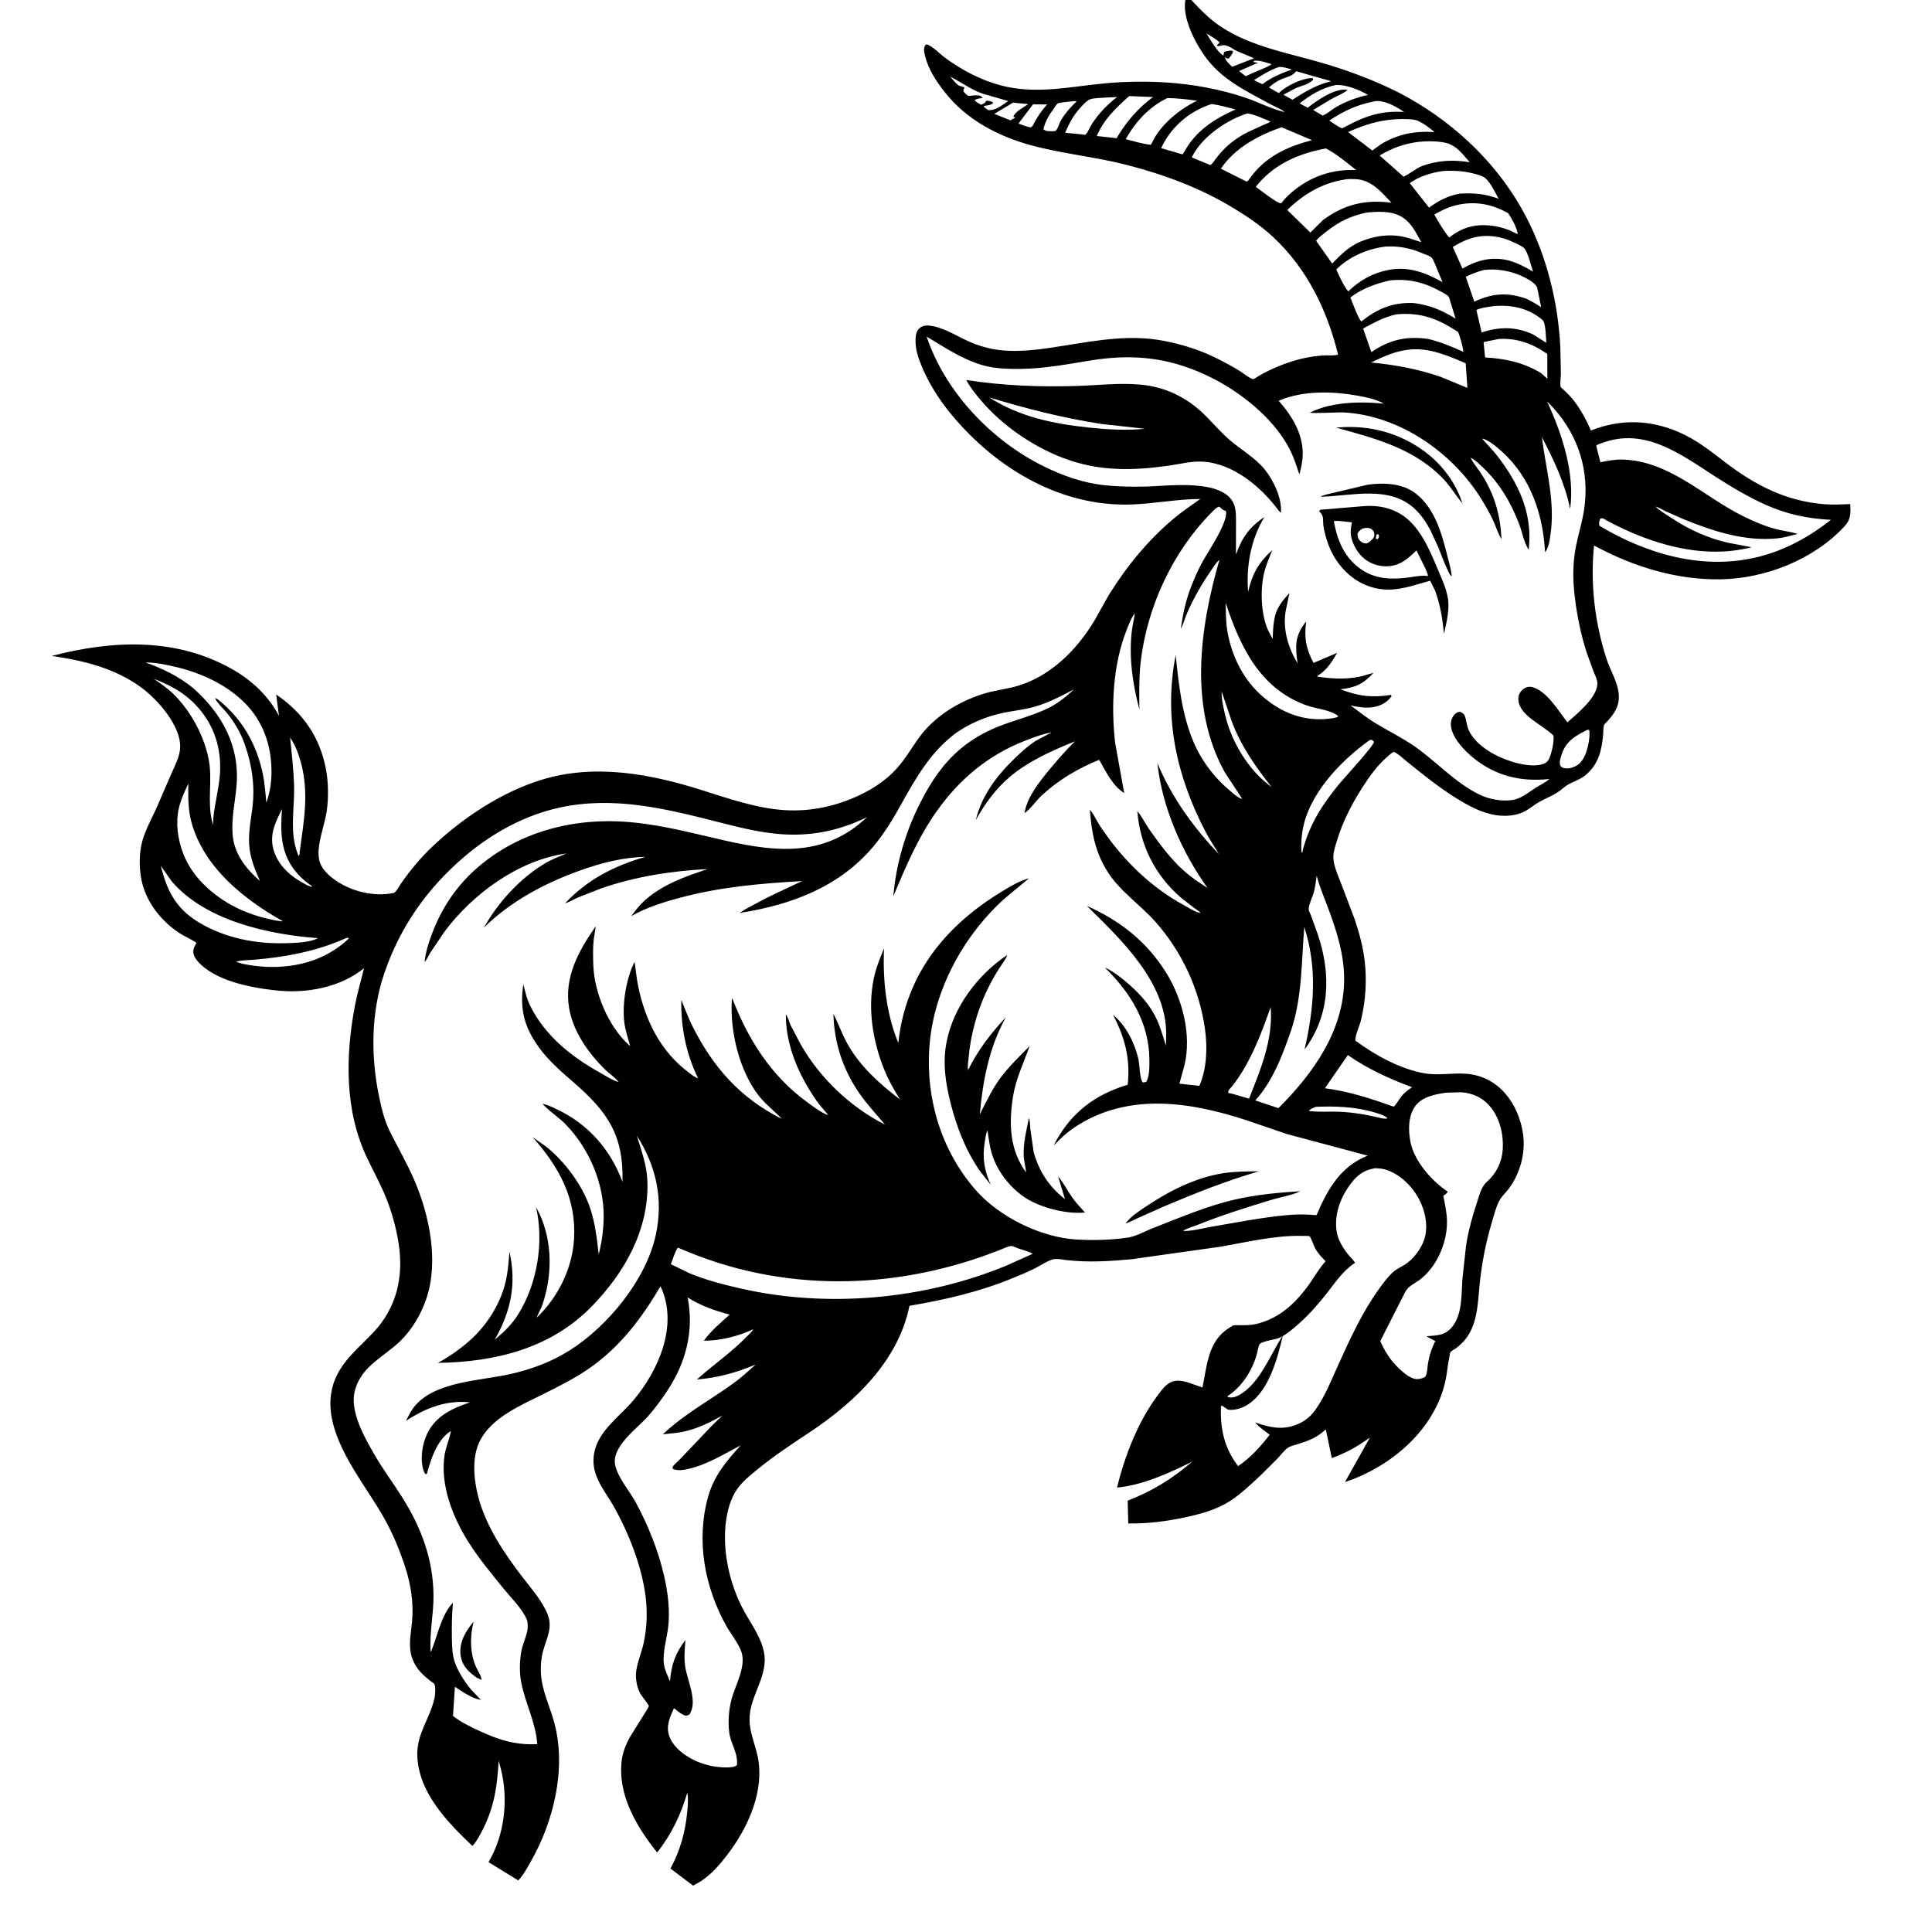 <svg version="1.1" xmlns="http://www.w3.org/2000/svg" style="display: block;" viewBox="0 0 2048 2048" width="1024" height="1024">
<path transform="translate(0,0)" fill="rgb(255,255,255)" d="M 0 0 L 0 2048 L 2048 2048 L 2048 0 L 0 0 z"/>
<path transform="translate(0,0)" fill="rgb(0,0,0)" d="M 1361.91 118.895 C 1357.84 115.282 1351.14 112.982 1346.28 110.304 C 1319.68 95.648 1294.42 84.255 1276.36 58.41 C 1266 43.569 1253.23 18.297 1256.55 0 L 1262.79 -0 C 1272.42 10.216 1281.78 19.909 1293.5 27.814 C 1326.92 50.362 1369.73 56.873 1407.74 68.514 C 1436.09 77.198 1467.28 89.189 1493.09 103.72 C 1545.2 133.053 1590.34 176.909 1617.88 230.142 C 1639.8 272.494 1651.65 320.453 1654.02 368 L 1654.6 396.259 C 1654.55 400.039 1653.51 406.74 1654.37 410.243 C 1654.47 410.636 1657.61 413.262 1658.04 413.672 C 1661.88 417.306 1665.51 421.015 1668.75 425.196 C 1675.94 434.453 1681.77 445.598 1686.44 456.323 C 1718 443.915 1749.34 444.793 1780.33 458.371 C 1798.48 466.322 1812.86 477.842 1828.48 489.808 C 1860.63 514.446 1893.17 531.235 1934.11 534.523 C 1943.12 535.247 1952.3 534.661 1961.33 534.355 C 1961.65 544.369 1962.29 550.349 1955.12 558.081 C 1922.56 593.181 1871.34 613.315 1823.97 614.109 C 1776.94 614.897 1730.76 600.503 1689.76 578.255 C 1685.61 618.205 1690.54 660.374 1703 698.507 C 1707.14 711.198 1715.3 723.542 1716 737 C 1716.59 748.611 1711.54 755.934 1704.24 764.225 C 1703.53 765.035 1700.68 767.621 1700.35 768.546 C 1699.39 771.306 1699.64 776.537 1699.33 779.58 C 1697.69 796.214 1694.2 810.529 1680.64 821.745 C 1673.42 827.715 1664.02 829.161 1657.22 835.247 C 1649.1 842.517 1640.5 845.077 1631.26 850.332 C 1624.56 854.142 1618.95 859.629 1611.53 862.146 C 1604.94 864.381 1598.64 865.084 1591.73 864.697 C 1575.85 863.809 1561.84 856.933 1548.42 849 C 1528.47 837.205 1510.13 822.408 1492.11 807.886 C 1489.57 805.838 1480.34 797.429 1477.38 797.088 C 1476.31 796.964 1471.13 801.738 1470.07 802.672 C 1459.46 812.037 1451.62 823.144 1444.04 835 C 1433.16 852.035 1423.65 870.282 1417.7 889.664 C 1416.04 895.068 1413.8 901.408 1413.42 907.051 C 1412.86 915.533 1417.67 926.399 1420.72 934.173 L 1436.11 974.715 C 1440.8 988.799 1444.68 1002.93 1446.5 1017.7 C 1449.09 1038.73 1447.69 1060.17 1442.89 1080.77 C 1441.44 1087.03 1436.46 1097.21 1436.72 1103.05 C 1457.35 1118.38 1483.79 1132.94 1509.28 1137.64 C 1524.23 1140.4 1539.38 1137.06 1554.5 1138.25 C 1588.8 1140.95 1609.81 1169.94 1614.5 1202.08 C 1617.4 1221.93 1611.34 1244.39 1599.18 1260.31 C 1595.99 1264.49 1591.43 1268.59 1589.08 1273.28 C 1585.68 1280.04 1583.62 1288.31 1581.46 1295.55 C 1574.93 1317.36 1570.65 1339.63 1568.39 1362.29 C 1566.69 1379.33 1566.44 1397.39 1557.97 1412.79 C 1554.29 1419.48 1549.41 1424.73 1543.3 1429.26 C 1541.93 1430.27 1538.28 1432.24 1537.38 1433.46 C 1537.08 1433.87 1536.53 1437.96 1536.38 1438.6 C 1534.42 1447.26 1534 1456.08 1532.01 1464.75 C 1520.18 1516.31 1474.19 1554.95 1425.72 1571.06 L 1452.14 1523.88 C 1439.01 1533.33 1426.98 1540.11 1411.76 1545.66 L 1405.41 1515.21 L 1404.12 1516.38 C 1395.61 1523.96 1386.87 1527.39 1376.13 1530.72 C 1372.74 1531.78 1368.09 1532.7 1365.16 1534.74 C 1361.31 1537.43 1357.61 1542.43 1354.37 1545.92 L 1337.14 1563.12 C 1326.39 1573.1 1315.56 1583.81 1303.09 1591.63 C 1289.1 1600.4 1273.05 1604.83 1257.05 1608.28 C 1236.69 1612.68 1216.87 1615.23 1195.99 1614.93 L 1195.39 1590.75 C 1221.86 1580.47 1242.21 1567.8 1263.76 1549.47 C 1239.07 1561.56 1211.81 1574.25 1184.12 1576.9 C 1192.16 1543.61 1206.29 1507.16 1226.89 1479.54 C 1230.53 1474.67 1234.79 1468.65 1240.16 1465.69 C 1249.02 1460.8 1259.39 1465.53 1268.38 1468.57 L 1274.64 1470.81 C 1279.49 1448.06 1280.34 1422.34 1301.91 1408.33 L 1306.17 1405.53 C 1308.42 1404.32 1311.95 1404.81 1314.51 1404.8 C 1320.6 1404.78 1326.1 1404.83 1332.09 1403.37 C 1357.18 1397.25 1374.85 1380.14 1389.13 1359.38 C 1394.26 1351.93 1399.03 1343.68 1405.18 1337.01 C 1401.18 1332.84 1397.16 1328.66 1394.24 1323.62 C 1392.85 1321.22 1389.67 1311.56 1388.17 1310.45 C 1387.49 1309.96 1380.7 1310.13 1379.54 1310.1 C 1351.51 1309.46 1321.57 1316.72 1294 1321.53 L 1199.68 1334.82 C 1176.63 1336.96 1153.65 1338.42 1130.56 1335.76 C 1126.36 1335.28 1120.64 1333.92 1116.5 1334.91 C 1110.33 1336.39 1103.36 1341.36 1097.64 1344.23 C 1089.14 1348.48 1080.27 1352.16 1071.47 1355.72 C 1037.08 1369.66 1000.59 1378.05 964.07 1384.21 C 952.359 1442.2 906.608 1486.07 859.079 1517.72 C 839.987 1530.44 821.649 1542.36 803.766 1556.95 C 795.628 1563.58 787.237 1570.12 781.194 1578.82 C 776.121 1586.12 772.719 1595.88 770.921 1604.56 C 763.898 1638.46 772.612 1678.95 789.287 1708.83 C 797.076 1722.79 806.847 1735.78 809.911 1751.78 C 814.37 1775.07 797.217 1794.6 794.843 1817.17 C 792.86 1836.02 802.175 1850.59 804.334 1868.84 C 808.416 1903.36 791.677 1938.93 771.281 1965.77 C 763.279 1976.3 754.559 1986.41 743.492 1993.82 L 734.765 1998.9 L 710.74 1980.75 C 720.99 1961.63 726.534 1942.1 728.509 1920.49 C 729.038 1914.7 729.782 1906.94 728.725 1901.27 L 728.467 1900.65 C 721.61 1923.96 711.711 1944.61 696.588 1963.71 C 674.715 1936.24 654.665 1902.86 659.015 1866.29 C 660.069 1857.42 663.679 1848.63 668.049 1840.88 L 684.56 1814.35 C 685.126 1813.36 687.789 1809.37 687.831 1808.45 C 687.873 1807.56 680.16 1797.62 679.107 1795.84 C 676.257 1791.02 675.005 1785.94 674.326 1780.42 C 672.755 1767.63 679.585 1754.3 682.254 1741.98 C 685.878 1725.25 686.427 1708.28 684.218 1691.3 C 680.087 1659.57 666.182 1624.3 650.302 1596.39 C 643.856 1585.05 635.817 1575.21 631.526 1562.72 C 628.79 1554.75 628.39 1546.69 630.249 1538.45 C 635.301 1516.06 656.962 1501.4 671.056 1484.81 C 698.162 1452.91 719.557 1404.3 700.168 1363.52 C 680.576 1396.65 658.546 1426.21 626.928 1448.9 C 611.651 1459.86 594.288 1468.58 577.504 1477.02 C 552.978 1489.36 519.986 1502.64 507.837 1529.25 C 500.066 1546.27 502.384 1569.13 506.983 1586.74 C 515.26 1618.41 534.917 1647.16 554.635 1672.8 C 563.674 1684.56 574.53 1696.92 580.292 1710.71 C 586.311 1725.11 579.422 1736.56 575.638 1750.26 C 573.741 1757.13 573.067 1765.03 573.306 1772.12 C 573.965 1791.68 582.833 1808.21 587.748 1826.76 C 600.501 1874.88 586.927 1930.98 562.588 1973.44 C 558.947 1979.79 554.523 1988.27 549.318 1993.31 L 517.853 1973.94 C 535.032 1944.87 539.154 1907.32 530.808 1874.58 L 528.576 1866.55 C 527.161 1892.25 524.295 1913.75 512.788 1937.26 C 509.617 1943.75 505.634 1951.5 500.808 1956.81 C 474.168 1931.5 443.348 1899.9 442.357 1860.59 C 441.787 1837.97 455.037 1822.7 460.127 1802 L 460.457 1800.7 C 461.373 1796.77 462.061 1788.6 460.398 1784.88 C 448.535 1776.54 438.232 1767.06 435.403 1752.06 C 433.274 1740.76 435.906 1729.45 436.866 1718.21 C 438.447 1699.7 435.688 1680.64 430.104 1663 C 423.745 1642.9 415.678 1623.72 405.041 1605.5 C 378.737 1560.44 325.149 1500.25 363.735 1446.81 C 372.823 1434.22 385.074 1423.75 395.714 1412.5 C 420.546 1386.25 428.111 1353.13 422.517 1317.9 C 419.793 1300.74 415.09 1283.64 408.394 1267.6 C 402.582 1253.68 395.198 1240.33 388.749 1226.68 C 365.192 1176.83 366.16 1119.21 376.235 1066.04 C 378.763 1052.7 382.666 1039.56 385.859 1026.36 C 360.598 1046.84 324.981 1053.29 293.205 1049.95 C 266.726 1047.18 227.53 1039.95 209.354 1018.72 C 206.428 1015.3 204.246 1011.3 205.067 1006.67 C 205.516 1004.14 207.007 1001.72 208.261 999.5 C 202.531 995.395 195.564 992.678 189.597 988.699 C 169.47 975.274 153.564 954.426 149.489 930.234 C 147.408 917.881 147.555 903.433 150.931 891.329 C 154.256 879.406 160.737 867.888 165.851 856.603 L 181.78 819.857 C 185.534 811.173 190.557 802.158 190.967 792.5 C 191.943 769.533 167.178 741.581 149.809 728.813 C 121.848 708.26 88.638 700.209 54.876 695.329 C 119.522 678.414 187.694 675.542 247.521 710.147 C 267.701 721.819 284.853 738.191 295.752 758.882 L 292.742 736.186 C 321.671 755.903 339.408 781.865 345.718 816.363 C 348.16 829.709 348.3 846.758 346.264 860.289 C 343.946 875.69 335.275 896.005 338.295 911.185 C 340.211 920.817 348.076 927.892 355.804 933.265 C 372.947 945.185 396.738 950.84 417.328 946.582 C 419.489 946.135 423.422 938.946 425.01 936.659 C 434.926 922.377 446.243 908.787 458.905 896.869 C 491.126 866.544 532.094 839.423 574.521 826.46 C 630.861 809.247 690.023 820.421 744.733 837.8 C 772.306 846.559 802.044 856.798 830.994 858.728 C 859.248 860.612 886.296 854.733 911.811 842.588 C 925.974 835.847 939.648 826.665 950.259 815.024 C 959.957 804.384 966.98 791.564 975.573 780.069 C 985.302 767.055 999.174 755.905 1013.31 747.994 C 1024.59 741.674 1037.39 736.487 1049.96 733.389 L 1073.84 728.428 C 1111.53 719.116 1141.16 689.836 1160.46 657.296 L 1175.51 630.496 C 1194.38 600.215 1216.91 572.627 1244.28 549.623 C 1253.28 542.06 1262.87 535.807 1272.35 528.935 C 1248 528.999 1223.79 533.939 1199.37 534.78 C 1133.94 537.034 1073.78 506.335 1028.15 460.922 C 1007.45 440.324 988.948 416.451 977.552 389.369 C 973.9 380.69 970.511 371.575 970.521 362.026 C 970.526 357.204 970.718 351.425 974.6 347.98 C 977.525 345.383 981.122 344.785 984.906 345.146 C 999.027 346.492 1012.33 355.192 1025 361.051 C 1038.67 367.372 1052.09 370.919 1067.17 371.755 C 1088.13 372.917 1109.39 369.388 1130.01 366.09 C 1164.18 360.628 1197.77 354.658 1232.39 361.079 C 1251.67 364.654 1271.08 370.568 1288.67 379.296 C 1297.82 383.837 1306.83 388.666 1315.5 394.069 C 1318.02 395.639 1325.73 401.887 1328.45 401.899 C 1329.37 401.903 1334.58 398.318 1335.65 397.71 C 1341.89 394.17 1348.3 391.149 1354.91 388.395 C 1370.96 381.717 1388.02 377.322 1405.41 376.682 C 1408.77 376.559 1415.54 377.232 1418.38 375.794 C 1406.9 328.928 1385.56 284.926 1349.92 251.565 C 1337.03 239.494 1322.06 229.346 1306.95 220.234 C 1271.71 198.993 1233.79 184.941 1194.05 174.729 C 1160.6 166.133 1125.72 162.988 1092.57 153.877 C 1057.43 144.217 1024.09 126.65 1001.36 97.495 C 992.547 86.183 984.345 74.04 980.782 59.944 C 979.705 55.688 978.639 51.907 980.814 47.852 L 982.5 46.977 C 989.134 49.401 996.062 57.041 1001.91 61.32 C 1019.44 74.158 1039.31 84.719 1060.36 90.385 C 1097.95 100.503 1133.91 91.839 1171.65 88.317 C 1193.14 86.312 1215.2 86.087 1236.75 87.457 C 1264.29 89.208 1293.85 94.627 1320 103.5 C 1333.83 108.196 1347.81 115.543 1361.91 118.895 L 1363.99 119.995 L 1361.91 118.895 z M 1296.93 58.896 L 1297.76 59.995 L 1296.93 58.896 L 1297.5 55.227 C 1299.98 53.931 1302.38 53.809 1305.11 53.537 L 1307.22 54.5 C 1306.18 57.531 1304.47 59.575 1302.5 62.031 C 1300.22 61.819 1300.43 62.115 1298.5 60.51 C 1299.04 64.439 1303.39 68.129 1306.15 70.819 L 1329.37 61.759 L 1317.25 56.656 C 1313.58 55.089 1309.5 53.691 1306.28 51.327 C 1303.73 49.453 1299.25 47.544 1296.06 47.957 L 1294.5 48.362 L 1292.53 48.691 L 1291 48.964 L 1289.81 48 L 1290.58 47.431 C 1291.52 46.68 1292.09 45.965 1292.79 45 C 1288.92 41.106 1283.53 38.372 1278.9 35.466 C 1283.15 42.133 1290.12 55.048 1296.93 58.896 z M 1046.75 100.729 C 1032.84 97.623 1019.84 87.579 1007.21 81.189 C 1009.66 83.756 1013.23 88.75 1016.1 90.5 C 1018.12 91.73 1020.27 91.344 1022.52 93 C 1021.23 94.948 1021.16 94.851 1021.5 97.143 C 1023.29 98.939 1025.1 101.89 1027.88 101.667 C 1030.42 101.463 1032.29 100.92 1034.97 101.061 C 1039.02 101.273 1039.12 100.933 1041.86 103.973 C 1038.8 104.061 1035.89 104.578 1033.15 106 C 1033.79 107.867 1038.18 109.921 1040 111.047 C 1042.02 110.234 1043.66 109.642 1044.92 107.757 L 1045.5 106.722 C 1048.3 107.033 1050.69 107.009 1052.88 109 C 1050.97 111.629 1046.27 111.672 1043.05 112.286 L 1043.07 113.5 L 1047.5 116.689 C 1054.94 117.576 1062.84 111.165 1068.71 107.126 L 1046.75 100.729 z M 1608.99 247.971 L 1609.77 248.832 L 1608.99 247.971 C 1607.4 240.397 1603.07 232.471 1598.8 226.041 C 1580.95 215.872 1561.97 212.635 1541.96 217.953 C 1534.22 220.01 1527.34 223.462 1520.41 227.423 C 1525.06 235.63 1530.25 244.551 1536.23 251.856 C 1549.86 240.961 1563.53 237.275 1580.92 239.183 C 1587.38 239.892 1593.95 241.686 1599.98 244.046 C 1602.68 245.101 1606.27 247.46 1608.99 247.971 z M 1466.98 427.911 L 1467.99 428.747 L 1466.98 427.911 L 1465.51 427.099 C 1457.77 423.001 1447.71 420.948 1439.16 419.432 C 1413.87 414.948 1385.83 414.017 1361.3 422.5 L 1355.44 424.84 C 1370.27 441.517 1382.4 461.728 1380.83 484.91 C 1380.42 490.971 1378.92 497.096 1377.4 502.961 C 1373.92 492.325 1370.58 482.111 1365.04 472.317 C 1348.17 442.469 1316.19 416.72 1285.94 401.261 C 1243.35 379.502 1203.56 374.486 1156.71 382.014 C 1132.2 385.952 1107.31 390.772 1082.42 391.025 C 1068.97 391.162 1055.36 390.977 1042.31 387.318 C 1020.12 381.097 1001.83 368.449 982.273 356.794 C 1002.01 415.614 1050.78 466.767 1105.94 494.101 C 1126.44 504.262 1147.9 511.887 1170.73 514.342 C 1185.48 515.927 1200.6 516.142 1215.42 515.756 C 1238.44 515.156 1297.46 506.988 1308.14 534.75 C 1310.52 540.95 1310.15 548.321 1310.21 554.884 L 1310.14 587.858 C 1316.48 570.038 1324.45 558.699 1340.29 548.093 C 1326.03 571.604 1320.82 600.161 1323.06 627.439 C 1327.3 608.386 1334.24 596.227 1348.69 583.124 C 1345.43 591.211 1341.83 599.476 1339.86 608 C 1335.79 625.576 1336.72 651.001 1344.01 667.619 L 1349.05 677.365 C 1349.38 670.371 1349.54 663.392 1350.85 656.5 L 1351.14 654.931 C 1353.26 644.089 1359.67 636.444 1366.9 628.596 L 1362.8 648 L 1362.54 649.752 C 1360 668.147 1365.89 687.533 1375.47 703.115 C 1373.19 686.29 1372.24 675.056 1382.95 660.912 L 1384.61 658.754 C 1382.31 676.096 1384.29 687.106 1392.38 702.734 L 1417.42 692.056 C 1412.13 701.155 1406.95 709.707 1397.95 715.581 C 1396.62 716.452 1397.18 716.009 1396.05 717.159 C 1410.66 719.467 1425.52 720.299 1440.15 717.556 C 1445.53 716.546 1450.56 714.515 1455.88 713.346 C 1444.89 725.271 1436.85 728.843 1420.95 730.648 C 1439.87 738.008 1454.47 739.785 1474.5 736.629 L 1475.09 738 C 1470.62 744.562 1463.51 748.352 1455.69 749.603 C 1447.61 750.894 1439.53 749.488 1431.64 747.789 C 1440.45 754.22 1449.24 761.294 1458.57 766.925 C 1472.51 775.337 1486.89 782.257 1500.28 791.685 C 1522.97 807.666 1542.97 829.957 1568 842.164 C 1578.41 847.24 1591.09 849.655 1602.65 848.101 C 1612.76 846.741 1619.64 840.238 1628 835.01 C 1632.66 832.092 1638.41 829.454 1642.4 825.757 C 1612.52 829.012 1585.61 822.671 1562 803.553 C 1552.5 795.855 1539.55 782.438 1538.07 769.835 C 1537.6 765.838 1538.72 761.089 1541.36 757.99 C 1543.44 755.542 1544.39 755.312 1547.5 754.354 C 1549.86 755.411 1551.84 756.477 1552.8 759 C 1554.35 763.056 1554.53 767.662 1556.05 771.803 C 1560.61 784.177 1572.11 792.957 1583.24 799.2 C 1596.01 806.356 1620.88 814.679 1635.46 809.972 C 1639.06 808.809 1641.08 806.867 1642.5 803.381 C 1645.02 797.203 1647.48 786.422 1646.78 779.821 C 1635.8 768.352 1608.25 758.066 1609.54 739.5 C 1609.79 735.92 1612.08 732.417 1614.95 730.342 C 1617.61 728.411 1620.52 727.539 1623.79 728.274 C 1639.46 731.8 1652.34 754.092 1661.53 765.7 C 1671.79 756.515 1691.87 740.442 1693.26 725.838 C 1693.71 721.111 1690.99 716.234 1689.29 711.95 L 1681.88 691.597 C 1675.78 672.563 1671.69 652.429 1669.31 632.58 C 1667.16 614.645 1667.02 596.722 1670.6 578.98 C 1673.2 566.102 1677.19 553.478 1679.17 540.47 C 1685.28 500.348 1673.64 462.341 1646.5 432.314 L 1639.95 425.532 C 1655.78 459.657 1669.61 501.414 1664.43 539.518 C 1658.87 512.383 1647.19 487.654 1634.42 463.287 C 1638.88 498.473 1648.99 532.276 1643.39 568.023 C 1642.5 573.694 1641.87 579.508 1638.52 584.382 L 1637.82 585.261 C 1635.68 545.205 1622.56 506.156 1592.09 478.662 C 1587.3 474.348 1577.48 465.859 1571.14 464.95 L 1570.06 464.026 L 1571.14 464.95 C 1576.39 471.142 1582.16 476.769 1587.15 483.208 C 1609.23 511.74 1624.13 542.639 1620.8 579.557 L 1620.33 582.712 C 1615.55 575.154 1613.81 564.668 1610.64 556.259 C 1601.83 532.917 1589.47 511.806 1571.11 494.765 C 1567.66 491.564 1563.3 487.142 1559.01 485.16 L 1558.05 484.189 L 1559.01 485.16 C 1561.26 490.891 1567.35 497.507 1570.73 502.933 C 1584.46 524.949 1590.38 545.589 1591.65 571.466 C 1588.1 566.282 1586.01 558.783 1583.38 553.015 C 1579.53 544.598 1574.9 536.393 1570.01 528.539 C 1539.3 479.28 1483.16 440.318 1424 437.172 C 1418.7 436.89 1390.54 438.544 1388.61 437.366 C 1395.02 434.311 1401.25 432.02 1408.17 430.386 C 1427.09 425.918 1447.72 425.994 1466.98 427.911 z M 1752 535 L 1753.09 535.923 L 1755.04 537.066 C 1759.99 541.944 1766.72 545.659 1772.5 549.493 C 1790.64 561.517 1810.13 570.289 1831.41 575.254 L 1856.71 580.076 C 1804.69 593.524 1749.15 576.459 1703.28 551.826 C 1700.47 550.317 1699.06 548.379 1696.19 550 C 1695.44 552.993 1694.43 554.627 1695.7 557.5 C 1746.3 587.583 1805.35 604.806 1863.97 590.294 C 1892.27 583.286 1918.07 569.025 1940.85 551.047 C 1916.16 549.762 1894.1 545.155 1871.34 534.971 C 1852.54 526.459 1834.86 515.912 1817.54 504.721 C 1781.35 481.335 1743.38 452.59 1698 469.684 C 1695.95 470.454 1693.63 471.003 1692.05 472.535 L 1696.51 489.994 C 1704.04 488.522 1711.87 486.928 1719.58 487.127 C 1769.36 488.41 1804.85 525.695 1847 546.786 C 1858.2 552.388 1870.38 557.638 1882.5 560.822 C 1890.14 562.828 1898.07 563.662 1905.65 565.91 C 1898.58 567.753 1891.29 569.957 1884 570.693 C 1849.34 574.191 1815.09 562.881 1783.52 549.914 L 1765.21 541.761 C 1762.25 540.333 1758.19 537.742 1755.04 537.066 L 1753.09 535.923 L 1752 535 L 1751.01 534.221 L 1752 535 z M 1316.91 846.978 L 1298.35 818.734 C 1260.09 749.681 1271.67 666.3 1292.61 593.582 C 1289.07 596.164 1286.11 601.39 1283.62 605.012 C 1273.99 619.047 1265.6 633.394 1258.76 649 C 1256.27 654.687 1254.68 661.131 1251.67 666.543 C 1254.05 650.166 1257.08 635.858 1263.19 620.451 C 1266.32 612.533 1269.77 604.762 1273.75 597.232 C 1279.82 585.768 1302.42 553.297 1299.5 541.638 C 1296.79 541.167 1295.37 539.604 1293.4 537.841 L 1292.5 537.029 C 1289.22 537.822 1286.46 541.109 1284.08 543.5 C 1243.01 584.912 1215.88 643.686 1209.19 701.562 C 1207.26 718.285 1207.64 735.411 1207.8 752.217 C 1200.8 725.361 1196.69 698.426 1199.57 670.6 C 1200.28 663.678 1202.08 656.947 1202.99 650.054 L 1203.85 648.005 L 1202.99 650.054 C 1198.95 655.161 1196.41 662.349 1194.05 668.374 C 1179.79 704.751 1177.69 748.573 1182.05 787.157 L 1191.7 840.726 C 1179.08 832.608 1172.43 818.04 1165.16 805.419 C 1142.79 814.546 1121.88 826.802 1104.14 843.315 C 1098.41 848.66 1092.26 857.832 1086.01 861.947 L 1086.32 860.253 C 1089.46 844.484 1101.34 829.328 1111.26 817.248 C 1120.34 806.204 1129.34 795.871 1139.54 785.814 C 1115.78 795.472 1090.15 806.792 1070.49 823.493 C 1055.21 836.474 1044 851.969 1034.37 869.39 C 1040.52 843.458 1056.49 822.445 1075.35 804.197 C 1082.37 797.404 1089.79 790.456 1098.09 785.25 L 1114.72 776.399 C 1105.36 777.95 1095.57 781.738 1086.71 785.165 C 1048.01 800.148 1017.47 825.525 993.53 859.146 C 973.453 887.346 960.161 918.428 946.953 950.205 C 949.787 915.763 960.1 881.102 975.791 850.405 C 986.881 828.711 999.438 809.552 1018.3 793.679 C 1029.84 783.964 1043.4 776.17 1057.38 770.521 C 1075.58 763.16 1095.24 758.808 1112.78 749.811 C 1121.71 745.231 1131.1 737.847 1138.22 730.864 C 1124.6 738.005 1111.37 745.027 1096.49 749.249 C 1085.98 752.234 1074.92 753.312 1064.21 755.478 C 1045.51 759.262 1025.48 767.563 1010.34 779.353 C 986.187 798.172 970.584 825.015 956.005 851.334 C 947.15 867.317 937.733 883.1 925.952 897.135 C 889.592 940.455 838.337 959.269 784.098 967.777 C 789.446 963.811 795.582 960.97 801.403 957.759 C 817.556 948.852 833.823 941.872 850.394 933.966 C 806.73 936.495 765.513 939.939 722.917 951.096 C 704.554 955.906 685.646 961.701 669.1 971.123 C 673.408 965.458 677.673 959.702 682.975 954.914 C 701.816 937.9 726.459 928.922 750.183 921.284 C 712.393 923.052 672.938 929.29 637.078 941.795 L 612.458 951.466 C 608.218 953.34 603.523 956.365 599.06 957.443 C 622.679 932.389 651.423 917.562 684.279 908.294 C 660.48 908.78 637.251 914.736 615 922.713 C 577.255 936.244 541.855 955.059 512.986 983.27 C 528.079 956.396 551.304 930.91 577.961 915.07 C 585.034 910.867 592.831 907.948 600.374 904.7 C 549.566 911.901 501.403 947.227 471.115 987.662 L 456.389 1009.48 C 454.508 1012.52 452.472 1017.31 450.102 1019.8 C 450.894 1009.93 454.45 999.075 457.947 989.791 C 468.415 961.996 484.328 938.386 506.918 919.024 C 551.251 881.025 609.448 866.511 666.811 871.395 C 693.562 873.673 720.088 879.639 746.167 885.812 C 803.694 899.43 862.155 914.125 912.259 872.287 L 919.159 866.202 C 893.673 878.635 867.911 885.013 839.363 884.736 C 812.642 884.476 786.69 877.897 760.989 871.324 C 705.471 857.125 650.517 843.624 593.243 856.071 C 556.56 864.044 521.861 883.061 493.309 907.214 C 453.392 940.98 424.304 982.011 407.379 1031.7 C 393.26 1073.14 392.949 1119.44 401.745 1162 C 404.349 1174.6 407.374 1187.47 413.123 1199.07 C 421.634 1216.23 431.344 1232.92 438.971 1250.5 C 455.184 1287.87 465.301 1336.76 452.024 1376.41 C 446.489 1392.94 437.031 1409.1 424.548 1421.34 C 407.711 1437.83 384.07 1447.62 376.822 1472 L 376.296 1473.74 C 370.075 1495.53 386.69 1524.22 397.214 1542.41 C 406.026 1557.64 416.617 1571.8 426.009 1586.67 C 446.459 1619.06 459.241 1652.72 459.525 1691.24 C 459.673 1711.3 455.175 1730.64 456.505 1750.78 L 457.033 1750.56 C 463.887 1733.96 467.376 1712.4 480.146 1698.95 C 479.006 1711.25 478.809 1723.34 479.016 1735.69 C 479.156 1744.01 479.233 1753.08 481.814 1761.07 C 485.217 1771.61 492.448 1782.58 499.412 1791.08 L 509.804 1801.96 C 500.321 1800.47 490.045 1793.22 482.217 1788.06 L 480.205 1818.97 C 488.584 1825.6 498.499 1830.38 508.159 1834.84 C 529.091 1844.51 546.263 1849.91 569.518 1848.89 C 567.83 1825.45 557.062 1806.29 552.608 1783.85 C 550.584 1773.66 550.763 1763.27 552.175 1753 C 553.364 1744.35 557.233 1737.08 558.958 1728.82 C 559.644 1725.53 559.686 1719.88 558.367 1716.69 C 553.663 1705.35 541.184 1693.11 533.445 1683.56 C 520.453 1667.51 507.112 1651.54 496.152 1633.99 C 479.71 1607.67 466.385 1573.76 471.307 1542.25 C 472.576 1534.13 475.91 1526.89 477.572 1518.99 L 477.961 1517.04 L 478.755 1516.01 L 477.961 1517.04 L 477.317 1517.35 C 463.408 1526.28 456.529 1547.08 452.669 1561.98 L 451.161 1562.82 C 450.371 1561.74 449.671 1560.78 449.223 1559.5 C 445.002 1547.44 447.418 1530.88 452.964 1519.53 C 462.179 1500.67 479.462 1492.9 498.245 1486.55 C 472.962 1483.9 451.072 1492.64 430.43 1506.12 C 433.461 1499.96 436.311 1494.14 440.966 1489 C 463.501 1464.1 510.229 1463.6 541.344 1456.5 C 563.61 1451.42 584.845 1443.57 604.189 1431.26 C 644.684 1405.5 684.938 1356.39 695.174 1309.07 C 703.338 1271.33 695.732 1236.11 675.042 1203.9 C 680.193 1220.46 685.925 1235.92 686.333 1253.5 C 687.513 1304.31 662.069 1349.08 627.5 1384.61 C 583.758 1429.56 524.943 1443.77 464.12 1444.74 C 475.854 1438.4 486.892 1430.65 496.956 1421.91 C 515.543 1405.75 530.174 1383.01 535.932 1358.91 C 538.446 1348.38 539.211 1337.57 540.009 1326.81 C 547.727 1360.74 541.578 1390.44 524.356 1420.18 C 534.573 1411.65 542.512 1404.17 549.621 1392.73 C 569.51 1360.73 576.863 1316.22 568.181 1279.51 L 572.178 1287.24 C 585.662 1317.39 585.471 1351.68 575.121 1382.69 C 573.61 1387.22 571.062 1391.14 569.402 1395.56 L 568.94 1396.82 L 568.062 1397.85 L 568.94 1396.82 C 591.409 1375.19 606.448 1345.24 608.457 1314.05 C 611.268 1270.4 592.558 1236.94 564.483 1205.3 L 578.939 1215.48 C 599.096 1231.57 617.857 1256.93 625.904 1281.62 C 631.028 1297.35 632.815 1313.31 634.625 1329.66 C 638.031 1316.47 639.812 1303.33 639.929 1289.7 C 640.236 1254.17 624.296 1217.19 599.598 1191.86 C 592.305 1184.38 583.115 1178.62 576.123 1171.24 L 575.06 1170.09 C 580.184 1170.89 586.041 1173.94 590.735 1176.14 C 623.452 1191.5 647.53 1219.03 659.842 1252.85 C 661.181 1202.96 643.999 1178.46 607.541 1146.93 C 594.749 1135.87 581.866 1124.65 571.79 1110.97 C 555.891 1089.39 550.726 1069.96 554.745 1043.42 C 556.919 1051.65 558.482 1059.25 562.372 1066.92 C 578.247 1098.22 605.617 1120.09 635.711 1136.89 C 641.481 1140.11 648.232 1144.65 654.56 1146.58 L 655.838 1146.95 L 656.995 1147.83 L 655.838 1146.95 C 652.082 1142.17 645.643 1138.02 641.169 1133.57 C 623.639 1116.14 607.541 1093.6 603.296 1068.72 C 597.712 1035.98 613.41 1007.77 631.469 981.926 C 631.021 986.83 629.839 991.606 629.311 996.5 C 628.383 1005.1 628.651 1014.19 628.928 1022.83 C 629.86 1051.94 644.798 1087.95 666.585 1107.64 L 667.953 1108.84 L 668.776 1109.82 L 667.953 1108.84 C 665.794 1100.61 662.979 1092.76 661.854 1084.28 C 659.305 1065.05 663.727 1036.68 672.742 1019.61 C 673.988 1028.4 674.826 1037.48 676.637 1046.16 C 684.036 1081.6 700.188 1114.53 729.711 1136.6 C 732.759 1138.88 736.279 1141.95 739.933 1142.99 L 740.92 1143.92 L 739.933 1142.99 C 727.133 1116.36 721.719 1089.35 722.214 1059.93 C 726.114 1069.23 729.451 1078.67 733.982 1087.71 C 755.77 1131.19 784.797 1164.2 828.824 1186.05 C 820.727 1177.47 811.415 1170.66 804.081 1161.19 C 783.73 1134.91 773.715 1093.35 775.786 1060.43 L 776.122 1058 C 792.828 1101.45 817.176 1140.29 855.262 1168.04 C 861.242 1172.4 867.842 1177.54 874.525 1180.72 C 875.551 1181.21 876.766 1181.79 877.876 1181.97 L 878.995 1182.83 L 877.876 1181.97 C 874.07 1177.12 869.832 1172.76 866.244 1167.73 C 847.295 1141.14 832.839 1108.5 833.028 1075.38 C 835.205 1077.84 836.674 1083.75 838.143 1086.91 L 848.912 1107.35 C 869.349 1143.08 901.451 1173.51 938.066 1192.13 C 929.912 1182.14 921.072 1172.9 913.445 1162.46 C 894.352 1136.31 884.307 1106.93 883.426 1074.71 C 888.452 1084.33 892.046 1094.71 897.169 1104.38 C 910.306 1129.18 932.026 1148.69 954.066 1165.52 C 947.6 1155.16 941.531 1144.4 936.996 1133.04 C 925.199 1103.48 919.672 1069.43 926.097 1038 C 928.434 1026.57 932.555 1016.1 937.12 1005.41 C 935.622 1038.76 939.396 1074.59 952.275 1105.64 C 955.118 1077.15 964.28 1048.95 979.104 1024.49 C 999.522 990.792 1029.19 964.879 1062.68 944.649 C 1071.23 939.488 1081.13 933.439 1090.82 931.041 C 1079.43 940.781 1067.66 949.388 1056.91 960.012 C 1017.2 999.285 989.28 1053.54 985.179 1109.81 C 981.181 1164.67 997.786 1219.56 1034.03 1261.2 C 1058.99 1289.86 1103.17 1311.76 1141.23 1313.94 C 1159.16 1314.97 1177.21 1314.51 1194.98 1311.99 C 1203.74 1310.74 1212.47 1305.91 1220.58 1302.48 L 1250.05 1290.84 C 1268.92 1283.51 1288.59 1276.33 1308.3 1271.74 C 1331.11 1266.42 1355.17 1264.16 1378.52 1262.73 C 1368.65 1267.38 1356.52 1269.16 1346.04 1272.38 C 1319.96 1280.37 1294.14 1288.44 1268.84 1298.67 C 1264.75 1300.33 1257.21 1302.24 1254.11 1304.92 L 1253.01 1305.75 L 1254.11 1304.92 C 1263.9 1305.14 1275.8 1301.8 1285.61 1300.14 C 1311.21 1295.82 1336.99 1290.65 1362.84 1288.22 C 1371.43 1287.42 1379.67 1287.09 1388.3 1287.63 C 1389.27 1287.69 1395.12 1288.24 1395.29 1288.11 C 1396.55 1287.06 1399.12 1279.83 1399.99 1278 C 1411.39 1254.17 1424.61 1235.13 1449.82 1225.02 L 1364.05 1202.11 L 1320.94 1187.37 C 1290.62 1177.55 1259.31 1170.08 1227.31 1169.86 C 1193.56 1169.63 1160.21 1178.77 1133.11 1199.33 C 1127.31 1203.74 1122.1 1209.16 1116.89 1214.25 L 1118.41 1211.39 C 1135.7 1179.1 1160.86 1160.33 1195.43 1149.84 C 1198.31 1122.13 1192.49 1100.11 1179.88 1075.7 C 1193.85 1087.56 1202.32 1104.58 1206.63 1122.1 C 1208.15 1128.28 1207.98 1144 1211.48 1147.5 L 1215 1146.92 C 1218.67 1140.93 1218.44 1130.32 1218.4 1123.5 C 1218.16 1084.26 1198.6 1052.39 1171.18 1025.68 L 1172.67 1026.33 C 1181.21 1030.45 1189.87 1037.36 1196.96 1043.61 C 1209.36 1054.56 1219.78 1066.34 1226.65 1081.5 C 1230.57 1090.13 1232.94 1099.44 1235.94 1108.42 L 1236.21 1095.19 C 1235.73 1040.5 1188.27 995.814 1152.09 960.262 C 1187 975.698 1215.56 998.088 1235.96 1030.75 C 1253.29 1058.47 1263.39 1096.53 1255.6 1129.08 L 1250.21 1148.75 L 1271.38 1151.04 C 1279.35 1132.77 1280.05 1110.48 1277.35 1091.03 C 1271.55 1049.17 1253.08 1009.16 1225.12 977.482 C 1208.76 958.948 1186.69 944.536 1173.62 923.385 C 1160.86 902.727 1157.03 882.241 1155.33 858.43 C 1158.71 862.024 1160.78 866.712 1163.27 870.947 C 1166.81 876.948 1170.84 882.717 1174.99 888.31 C 1196.47 917.304 1223.26 942.297 1255.09 959.564 C 1260.03 962.247 1265.71 966.136 1271.16 967.536 L 1272.88 967.944 L 1273.99 968.789 L 1272.88 967.944 C 1271.2 965.832 1267.99 964.041 1265.79 962.424 L 1251.93 951.589 C 1224.33 927.844 1208.44 895.913 1205.6 859.767 C 1210.47 865.426 1214.01 873.161 1218.42 879.354 C 1229.35 894.731 1240.55 910.045 1254.62 922.745 C 1262.5 929.857 1271.08 935.529 1279.99 941.261 C 1252.62 902.856 1231.96 855.885 1226.84 808.769 C 1241.7 844.745 1265.22 877.346 1292.07 905.371 C 1287.63 897.663 1282.37 890.21 1278.27 882.361 C 1247.24 823.097 1233.26 760.791 1246.27 694.505 C 1249.62 725.864 1252.63 756.284 1264.87 785.753 C 1273.37 806.226 1287.46 824.69 1304.53 838.806 C 1307.67 841.403 1311.47 845.025 1315.32 846.443 L 1316.91 846.978 L 1318 847.976 L 1318.99 848.763 L 1318 847.976 L 1316.91 846.978 z M 1295 733 C 1294.76 740.421 1296.34 747.337 1297.92 754.549 C 1303.32 779.289 1315.2 802.097 1332.41 820.652 C 1337.08 825.681 1342.51 830.254 1348.01 834.348 C 1330.81 812.721 1315.69 791.063 1305.82 765.047 L 1295 733 L 1294.25 732.005 L 1295 733 z M 204.528 729.192 C 235.731 756.824 254.544 791.283 250.656 833.826 C 249.114 850.692 245.321 867.072 246.525 884.156 C 247.989 904.914 260.56 920.673 275.564 933.889 C 270.799 923.048 266.21 912.094 264.628 900.272 C 262.679 885.704 265.519 871.787 267.41 857.421 C 270.481 834.092 267.314 811.26 259.494 789.212 C 254.951 776.402 248.61 765.41 239.89 755 C 236.41 750.844 230.9 746.003 228.587 741.267 L 228.009 740.019 C 229.261 740.406 230.266 740.861 231.298 741.686 C 256.755 762.036 271.922 788.628 278.576 820.322 C 280.675 830.322 281.354 840.762 282.363 850.919 C 286.155 840.283 287.851 828.792 287.793 817.5 C 287.652 790.012 278.916 764.522 259.158 744.845 C 239.312 725.079 212.009 712.855 185 706.665 C 174.898 704.35 164.597 702.242 154.19 702.211 C 172.979 708.95 188.825 716.664 204.528 729.192 z M 1329.67 64.5 L 1328.19 65.639 L 1333.5 66.536 L 1313.41 75.341 L 1320.5 80.746 L 1322.49 79.915 C 1330.65 75.824 1340.52 72.809 1348.1 68.082 C 1343.04 66.702 1334.75 63.357 1329.67 64.5 z M 1355.85 70.976 C 1346.19 74.165 1337.82 79.625 1329.22 84.949 L 1338 89.165 C 1338.59 88.841 1340.16 88.232 1340.43 87.628 C 1349.67 81.194 1358.82 77.441 1369.41 73.725 C 1364.84 72.337 1360.68 70.86 1355.85 70.976 z M 1374.01 75.5 C 1370.05 80.809 1364.57 81.366 1358.59 83.865 C 1353.67 85.922 1349.06 89.155 1345.12 92.71 L 1355.55 98.708 L 1356.66 97.693 C 1364.54 90.526 1380.62 82.623 1391.5 82.802 L 1392.08 84.5 C 1386.56 90.072 1380.23 90.535 1373.48 93.503 L 1360.43 100.413 L 1370.05 105.722 C 1382.9 97.513 1396.22 89.453 1411.24 86.098 L 1374.01 75.5 z M 1415.87 90.156 C 1401.24 93.219 1389.27 100.479 1377.65 109.583 L 1386.23 114.254 C 1395.82 106.526 1413.64 94.284 1426.5 94.978 C 1427.49 95.032 1427.7 95.178 1428.5 95.51 C 1423.44 99.362 1416.95 101.91 1411.34 104.941 L 1392.02 116.606 L 1401.97 122.474 C 1406.66 120.864 1410.93 116.763 1415.22 114.183 C 1426.31 107.515 1437.5 103.52 1450.05 100.612 C 1441.34 95.245 1426.11 89.263 1415.87 90.156 z M 1196.94 101.84 C 1182.78 114.662 1170.28 126.226 1162.63 144.174 L 1183.66 146.5 L 1185.43 143.5 C 1195.13 127.671 1207.25 113.908 1222.22 102.887 L 1196.94 101.84 z M 1172.62 103.407 C 1167.8 103.89 1159.42 103.662 1155.12 105.435 C 1151.14 107.077 1144.8 114.562 1142.01 118 C 1136.57 124.674 1132.39 132.804 1129.12 140.717 L 1145.07 142.283 L 1150.5 142.925 C 1153.53 139.861 1155.25 134.76 1157.68 131.064 C 1164.89 120.14 1173.73 110.797 1184.15 102.879 L 1172.62 103.407 z M 1237.24 104.055 C 1218.28 113.192 1203.47 129.176 1193.38 147.526 C 1201.98 149.788 1211.03 152.493 1219.87 153.5 L 1221.05 151.562 L 1221.78 150.053 C 1230.78 131.598 1250.72 115.51 1269 106.763 C 1258.6 105.433 1247.73 103.872 1237.24 104.055 z M 1136.79 107.388 C 1134 107.802 1123.08 108.441 1121.17 109.707 C 1119.88 110.564 1117.65 114.276 1116.64 115.652 C 1112.1 121.831 1107.6 129.419 1106.09 137 C 1107.74 138.429 1108.28 138.506 1110.34 138.97 C 1112.04 138.984 1118.16 139.508 1119.19 138.523 C 1121.57 136.235 1122.73 130.75 1124.54 127.713 C 1128.95 120.337 1134.95 113.279 1141.28 107.5 C 1139.41 107.121 1138.72 107.014 1136.79 107.388 z M 1457.65 107.235 C 1438.35 111.115 1425.48 116.971 1409.09 127.824 C 1413.39 130.63 1417.89 134.163 1422.69 135.998 L 1437.75 128.369 C 1455.56 120.473 1468.71 117.596 1488.26 118.633 C 1480.22 113.058 1467.7 105.963 1457.65 107.235 z M 1073.82 108.828 L 1054 120.737 L 1071.12 127.54 L 1073.05 126.5 L 1076.49 124.5 L 1074.19 123.837 C 1075.82 118.329 1085.3 113.682 1090 110.361 L 1073.82 108.828 z M 1284.29 110.263 C 1261.84 117.618 1243.25 132.739 1232.36 153.947 L 1230.86 157.042 L 1253.5 163.629 L 1255.08 161.5 C 1267.08 139.034 1287.05 126.06 1309.8 115.995 C 1301.42 113.927 1292.85 111.36 1284.29 110.263 z M 1095.04 110.623 L 1079.67 130.946 C 1083.9 132.572 1087.97 134.222 1092.44 135.077 L 1094.5 133.692 C 1098.8 124.975 1103.51 117.916 1110.01 110.703 L 1095.04 110.623 z M 1322.41 120.209 C 1300.76 126.892 1274.58 144.749 1264.04 165.472 L 1263.36 166.864 L 1283 175.01 C 1284.02 174.202 1284.97 173.536 1285.76 172.5 C 1291.86 163.69 1298.98 155.679 1307.65 149.31 C 1312.32 145.88 1317.34 142.775 1322.5 140.138 L 1340.65 131.846 C 1342.15 131.177 1345.76 130.048 1346.59 128.772 C 1338.95 125.633 1330.57 121.519 1322.41 120.209 z M 1364.51 120.5 L 1366.49 120.5 L 1364.51 120.5 z M 1366.51 121.5 L 1368.49 121.5 L 1366.51 121.5 z M 1373.51 124.5 L 1375.49 124.5 L 1373.51 124.5 z M 1378.51 126.5 L 1380.49 126.5 L 1378.51 126.5 z M 1479.78 126.41 C 1461.25 127.475 1445.86 132.434 1429.06 140.014 L 1454.69 159.556 L 1464.25 152.623 C 1482.37 142.017 1499.69 138.656 1520.63 139.993 C 1515.57 135.766 1510.88 132.064 1505 129.017 L 1503.76 128.35 C 1498.15 125.578 1486.14 126.189 1479.78 126.41 z M 1381.51 127.5 L 1383.49 127.5 L 1381.51 127.5 z M 1358.48 134.88 C 1333.73 143.635 1309.43 156.401 1294.13 178.798 L 1321.5 192.521 C 1323.36 191.411 1323.49 191.243 1324.51 189.483 C 1340.97 166.186 1363.95 155.693 1390.76 148.55 L 1358.48 134.88 z M 1503.94 150.368 C 1488.32 152.283 1475.98 156.843 1462.48 164.825 L 1487.84 187.291 C 1494.7 184.163 1500.24 178.953 1507.5 175.925 C 1524.57 169.956 1540.06 169.079 1557.99 171.973 C 1549.58 162.528 1543.28 152.962 1530 150.914 L 1528.28 150.636 C 1520.32 149.422 1511.94 149.547 1503.94 150.368 z M 1405.59 157.361 C 1376.46 162.672 1349.81 174.213 1331.19 198.068 C 1335.95 201.372 1354.09 215.946 1358.07 215.5 L 1362.23 210.542 C 1380.23 191.867 1403.89 180.866 1430 180.212 L 1437.66 180.301 C 1427.51 172.293 1417.05 163.388 1405.59 157.361 z M 1529.2 181.321 C 1516.64 183.284 1504.9 186.706 1494.4 194.13 L 1514.84 220.087 C 1525.23 212.528 1534.5 207.792 1547.24 205.246 C 1562.85 204.515 1573.86 205.312 1588.59 210.649 C 1584.81 203.97 1580.2 193.533 1574.31 188.717 C 1571.57 186.472 1567.35 185.373 1563.98 184.448 C 1552.16 181.201 1541.38 180.567 1529.2 181.321 z M 1425.55 190.277 C 1401.66 194.038 1382.31 205.535 1365.02 222.066 L 1365.01 223.066 L 1389.03 246.519 L 1402.7 233.018 C 1425.47 216.517 1446.95 211.363 1475.01 214.874 C 1464.13 203.301 1453.53 190.453 1436.5 189.851 C 1433.07 189.73 1428.91 189.669 1425.55 190.277 z M 1449.6 225.204 C 1432.66 228.393 1418.94 235.112 1405.5 245.858 C 1401.97 248.677 1397.88 251.626 1395.11 255.206 L 1412.18 279.397 C 1420.8 270.4 1429.76 261.57 1441.33 256.47 C 1456.37 250.223 1471.25 247.686 1487.38 250.92 C 1493.99 252.247 1500.16 254.824 1506.61 256.686 C 1499.31 243.404 1493.3 230.753 1477.73 226.401 C 1468.87 223.925 1458.71 224.427 1449.6 225.204 z M 1570.53 250.307 C 1558.67 251.753 1550.14 255.717 1540.03 261.79 L 1550.27 284.641 C 1566.02 275.735 1581.63 271.546 1599.63 276.214 C 1609.05 278.911 1616.67 282.961 1625.07 287.904 C 1622.96 281.889 1619.62 266.992 1615.58 262.964 C 1613.19 260.583 1606.86 258.018 1603.71 256.5 C 1593.37 251.518 1581.99 249.373 1570.53 250.307 z M 1468.69 261.361 C 1449.42 263.781 1430.48 271.871 1416.5 285.644 C 1420.02 293.524 1423.86 302.086 1429.14 308.928 C 1441.4 297.158 1454.84 289.517 1471.56 286.198 L 1472.99 285.936 C 1493.69 282.261 1511.37 289.166 1529.15 299.1 L 1521.13 279.768 C 1520.19 277.747 1518.91 274.34 1517.28 272.833 C 1515.53 271.205 1510.26 269.568 1507.94 268.544 C 1495.65 263.115 1482.11 260.495 1468.69 261.361 z M 1572.89 286.204 C 1566.11 288.064 1560.11 290.296 1553.79 293.375 L 1562.77 319.802 C 1581.98 310.824 1597.81 309.613 1618.02 316.689 C 1623.57 319.368 1628.61 322.188 1633.69 325.683 L 1629.5 305.164 C 1628.19 300.446 1620.13 296.095 1615.94 293.965 C 1602.83 287.31 1587.5 284.465 1572.89 286.204 z M 1473.35 297.225 C 1458.03 300.925 1444.09 305.587 1431.47 315.345 C 1432.86 318.873 1440.49 339.475 1443.2 340.747 C 1460.05 327.093 1476.49 320.384 1498.45 321.221 C 1515.88 323.437 1528.01 328.683 1542.94 337.714 L 1537.38 319.476 C 1537 318.41 1536.19 315.019 1535.5 314.246 C 1533.86 312.42 1529.68 310.309 1527.5 309.094 C 1509.88 299.255 1493.45 295.255 1473.35 297.225 z M 1584.49 324.336 L 1579.68 325.006 C 1575.07 325.699 1569.17 326.538 1565.03 328.609 L 1570.59 352.448 C 1589.8 346.177 1606.52 346.053 1625.14 354.507 L 1639.16 363.397 C 1638.74 358.372 1638.62 342.065 1635.16 339.183 C 1620.28 326.76 1603.51 323.14 1584.55 324.321 L 1584.49 324.336 z M 1480.32 333.167 C 1467.21 336.077 1456.74 341.898 1444.97 348.259 L 1453.71 373.31 C 1472.76 360.125 1491.15 355.947 1514.07 359.327 C 1527.3 362.536 1538.97 367.4 1551.3 372.984 C 1550.21 365.512 1548.33 358.996 1545.71 351.922 C 1523.92 337.866 1506.87 330.932 1480.32 333.167 z M 1588.67 359.323 L 1572.67 362.639 L 1574.27 378.892 C 1595.76 380.127 1614.89 384.207 1633.5 395.391 L 1640.27 401.47 L 1640.2 375.218 C 1624.6 364.252 1607.85 358.147 1588.67 359.323 z M 1495.6 370.386 C 1479.58 371.89 1467.76 377.332 1453.45 384.235 C 1478.34 386.668 1503.63 391.231 1527.25 399.506 L 1555.5 411.195 L 1553.69 385.089 C 1535.36 377.174 1516.02 368.864 1495.6 370.386 z M 1299.24 639.003 C 1299.55 648.241 1299.37 657.97 1300.76 667.101 C 1304.63 692.598 1316.46 718.023 1335.56 735.706 C 1354.27 753.025 1377.08 763.637 1402.89 762.327 C 1407.84 762.076 1412.7 761.538 1417.5 760.256 L 1418.53 759.084 C 1410.6 752.453 1395.92 751.508 1386.14 748.118 C 1335.95 730.717 1314.8 686.013 1299.24 639.003 z M 163.032 719.536 C 170.064 724.48 177.391 729.385 183.573 735.398 C 202.268 753.582 217.18 781.183 221.572 806.963 C 225.137 827.89 219.677 850.017 224.784 870.5 L 225.723 874.5 L 226.271 865.807 C 227.818 851.597 231.512 837.693 232.894 823.5 C 235.354 798.239 229.15 773.764 213.152 753.824 C 199.278 736.531 183.321 727.387 163.032 719.536 z M 1682.97 773.5 C 1670.32 779.723 1660.33 785.33 1655.51 799.424 C 1654.2 803.254 1652.59 808.186 1654.07 811.94 L 1656.5 813.832 C 1660.93 815.318 1665.48 814.349 1669.69 812.424 C 1675.94 809.566 1679.69 802.923 1681.68 796.641 C 1683.9 789.601 1685.5 781.432 1684.74 774.047 L 1682.97 773.5 z M 307.494 781.857 C 309.264 798.924 311.26 815.962 311.721 833.129 C 312.372 857.361 306.556 882.259 315.741 905.5 L 316.21 906.719 L 316.5 907.447 C 317.917 905.553 317.594 905.461 317.64 903.223 C 321.974 870.827 327.791 841.362 319.137 808.88 C 316.699 799.73 313.01 789.601 307.494 781.857 z M 1451.92 784.5 C 1421.04 806.649 1387.03 841.787 1380.67 880.838 C 1379.49 888.05 1379.09 896.217 1379.66 903.5 L 1380.59 903.791 L 1381.15 900.5 C 1388.47 873.418 1401.8 852.686 1419.52 831.133 C 1424.61 824.936 1456.5 790.518 1456.5 786.344 L 1454.39 784.292 L 1451.92 784.5 z M 199.62 830.57 C 195.702 839.121 191.348 848.349 189.403 857.596 C 186.104 873.282 188.513 889.644 194.097 904.512 C 204.337 931.776 229.58 952.896 255.594 964.512 C 267.371 969.771 279.697 973.334 292.343 975.772 L 299 976.714 L 299.5 976.333 C 258.304 953.158 216.167 919.402 202.994 871.855 C 199.214 858.209 199.49 844.631 199.62 830.57 z M 298.904 857.545 C 291.65 872.359 284.83 885.904 290.578 902.742 C 296.35 919.648 310.245 930.602 325.646 938.41 L 330.5 940.145 L 330.5 939.193 L 329.215 938.304 C 313.223 927.125 302.961 912.572 299.574 893.275 C 297.489 881.395 298.13 869.506 298.904 857.545 z M 170.48 917.853 C 177.009 944.352 186.549 963.171 210.704 977.713 C 238.383 994.377 270.786 1000.74 302.79 999.825 C 311.903 999.565 321.3 999.317 330.172 997.095 L 333.5 996.094 L 337.148 994.5 C 284.697 990.596 218.164 976.171 182.171 934.434 L 170.48 917.853 z M 1395.74 928.265 C 1394.99 934.038 1394.26 939.841 1392.81 945.488 C 1391.53 950.454 1387.07 959.326 1387.28 964.108 C 1387.34 965.562 1389.06 968.785 1389.6 970.226 L 1397.09 991 C 1411.02 1032.85 1410.07 1075.94 1382.89 1112.57 C 1392.99 1068.42 1396.63 1026.49 1382.62 982.632 C 1379.56 1018.99 1380.48 1055.55 1369.14 1090.74 C 1359.97 1117.3 1349.81 1145.28 1330.66 1166.5 L 1355.21 1174.67 C 1392.02 1137.97 1424.7 1092.37 1424.83 1038.28 C 1424.9 1012.37 1417.51 988.847 1408.67 964.732 C 1404.3 952.792 1398.87 940.561 1395.74 928.265 z M 1274.51 969.5 L 1276.47 969.5 L 1274.51 969.5 z M 366.659 994.5 C 336.076 1008.29 302.895 1014.55 269.555 1017.32 C 266.729 1017.56 251.312 1018.06 250.5 1019.65 L 256.976 1021.61 C 289.599 1028.54 325.817 1025.5 354.243 1007.04 C 359.782 1003.44 365.423 999.304 369.982 994.5 C 368.455 993.766 368.246 994.132 366.659 994.5 z M 1346.96 1067.54 C 1336.77 1096.43 1325.35 1127.02 1306.23 1151.32 C 1304.59 1153.4 1301.01 1156.19 1302.16 1158.65 L 1305.3 1159.16 L 1324.04 1164.62 C 1336.42 1133.37 1349.69 1101.97 1346.96 1067.54 z M 1428.75 1118.43 L 1404.47 1153.57 C 1429.42 1156.95 1450.94 1163.7 1474.5 1172.15 L 1477.5 1173.11 C 1480.77 1169.89 1482.68 1165.83 1485.5 1162.26 C 1488.61 1158.33 1492.7 1155.21 1496.89 1152.52 C 1472.57 1143.48 1450.19 1133.3 1428.75 1118.43 z M 1532.56 1158.33 C 1520.95 1160.07 1507.03 1162.66 1499.89 1173 C 1492.46 1183.76 1492.73 1198.96 1495.32 1211.28 C 1499.55 1231.42 1517.86 1251.97 1534.69 1263.22 C 1533.62 1265.37 1531.93 1266.21 1529.99 1267.5 C 1531.56 1275.85 1533.47 1284.3 1533.81 1292.82 C 1534.48 1309.77 1528.73 1327.84 1519.09 1341.76 C 1515.27 1347.28 1510.59 1352.32 1505.25 1356.39 C 1499.42 1360.82 1493.09 1362.95 1489.5 1369.68 L 1463.13 1421.67 C 1470.02 1437.11 1478.67 1448.71 1492.58 1458.51 C 1497.72 1461.32 1501.11 1463 1507 1461.12 C 1508.49 1460.65 1510.62 1460.05 1511.32 1458.59 C 1513.06 1454.95 1513.02 1449.51 1513.69 1445.5 C 1515.11 1436.96 1517.54 1429.31 1521.51 1421.61 L 1512.75 1417 L 1512.67 1416.43 C 1523.96 1415.45 1531.84 1415.81 1539.5 1406.35 C 1550.32 1392.99 1549.09 1371.4 1550.27 1355.19 L 1554.11 1320.28 C 1556.56 1304.58 1560.62 1289.78 1565.62 1274.73 C 1568.19 1266.96 1570.17 1257.92 1576.5 1252.4 C 1586.22 1243.92 1592.17 1231.54 1592.95 1218.63 C 1593.96 1202.04 1589.81 1184.33 1578.5 1171.71 C 1570.55 1162.85 1560.01 1158.42 1548.18 1157.81 L 1532.56 1158.33 z M 1394.84 1173.25 C 1392.76 1174.24 1388.4 1175.65 1387.5 1177.64 C 1397.7 1179.04 1408.45 1178.11 1418.75 1178.46 C 1434.34 1179 1450.13 1181.79 1465.25 1185.55 L 1470 1185.9 L 1470.37 1184.82 C 1466.66 1181.88 1461.52 1180.58 1457.03 1179.22 C 1436.89 1173.13 1415.72 1172.48 1394.84 1173.25 z M 1458.18 1238.33 C 1446.48 1239.92 1439.22 1245.14 1432.12 1254.45 C 1421.12 1268.86 1414.27 1286.74 1416.82 1304.97 C 1418.09 1314.07 1423.71 1323.27 1429.5 1330.3 C 1431.72 1333 1434.77 1335.59 1436.36 1338.68 C 1423.22 1347.28 1415.4 1359.69 1405.77 1371.83 C 1397.16 1382.68 1387.95 1393.27 1377.58 1402.48 C 1371.49 1407.89 1363.49 1415.01 1356.01 1418.22 C 1351.01 1420.36 1338.72 1421.38 1335.3 1424.79 C 1334.28 1425.81 1332.72 1434.13 1332.17 1436 C 1327.04 1453.36 1316.68 1469.73 1301.5 1479.8 L 1301.21 1480.83 C 1305.24 1482.03 1308.96 1481.2 1312.64 1479.28 C 1335.34 1467.44 1346.48 1435.78 1359.95 1415.54 C 1354.02 1440.3 1345.01 1475.95 1321.17 1489.88 C 1315.99 1492.9 1307.43 1495.51 1301.42 1494.15 L 1295.5 1490.05 L 1294.3 1490.5 C 1293.31 1514.44 1297.69 1534.81 1312.41 1554.13 C 1325.62 1545.33 1336.28 1533.35 1345.94 1520.88 C 1340.97 1517.02 1334.38 1512.8 1330.52 1507.85 C 1347.4 1513.74 1361.66 1516.67 1378.51 1508.34 C 1385.06 1505.1 1390.2 1500.35 1394.39 1494.44 C 1404.86 1479.69 1411.44 1462.6 1418.87 1446.24 C 1431.11 1419.32 1444.25 1390.58 1461.62 1366.61 C 1466.2 1360.3 1471.26 1353.17 1477.19 1348.06 C 1480.78 1344.97 1485.31 1343.04 1489.29 1340.5 C 1498.2 1334.82 1506.42 1323.93 1509.71 1314 C 1514.34 1300.03 1510.82 1283.43 1504.04 1270.79 C 1496.69 1257.1 1483.79 1244.42 1468.71 1239.8 C 1465.29 1238.75 1461.73 1238.54 1458.18 1238.33 z M 1068.51 1321.5 C 960.106 1366.74 838.913 1372.03 729.314 1327.01 L 718.535 1322.54 C 715.19 1327.29 713.383 1334.63 711.118 1340.11 L 730.748 1349.63 C 748.366 1356.94 766.604 1361.64 785.158 1365.87 C 877.083 1386.81 979.594 1377.6 1066.73 1341.64 L 1094.71 1329.03 C 1090.27 1326.32 1084.04 1325.09 1079.11 1323.29 C 1077.41 1322.67 1074.18 1320.98 1072.5 1320.85 C 1071.16 1320.74 1069.84 1321.28 1068.51 1321.5 z M 728.916 1375.3 C 735.952 1410.94 727.004 1444.92 706.989 1474.83 C 700.834 1484.02 694.142 1493.2 686.785 1501.48 C 675.527 1514.13 647.894 1533.62 652.129 1553.08 C 655.12 1566.82 667.641 1580.8 674.312 1593.26 C 687.214 1617.35 697.844 1643.75 703.964 1670.42 C 707.963 1687.85 710.427 1707.25 708.26 1725.07 C 706.776 1737.28 702.132 1752.11 703.811 1764.28 C 704.609 1770.07 708.014 1776.89 710.195 1782.35 C 711.716 1764.52 715.698 1752.8 726.6 1738.46 C 725.868 1747.97 724.97 1756.84 726.304 1766.4 C 728.351 1781.06 740.195 1803.96 730.719 1817.5 C 728.167 1818.56 727.581 1819.21 724.889 1818.04 C 721.205 1816.43 717.601 1813.18 714.378 1810.76 C 710.131 1820.33 705.721 1829.82 709.451 1840.29 C 713.872 1852.7 726.587 1861.75 738.219 1866.94 C 742.439 1868.82 746.522 1870.11 751 1871.23 L 752.912 1871.72 C 758.745 1873.14 775.489 1875.07 780.452 1871.66 C 781.588 1870.88 781.211 1870.7 781.3 1869.1 C 781.933 1857.71 774.184 1847.2 772.944 1836 C 771.708 1824.84 772.459 1813.56 775.114 1802.64 C 778.935 1786.93 791.623 1766.7 785.727 1750.52 C 782.398 1741.38 774.994 1732.45 770.118 1723.9 C 746.968 1682.64 737.728 1633.29 750.521 1586.95 C 756.669 1564.68 769.845 1548.85 785.178 1532.14 C 767.345 1541.44 749.213 1552.76 729.356 1557.19 C 724.491 1558.28 718.954 1559.19 714.154 1557.43 L 713.058 1556.91 C 713.069 1556.28 712.86 1555.59 713.092 1555 C 713.906 1552.91 719.408 1548.37 721.165 1546.5 L 755.02 1510.88 L 765.787 1500.5 C 753.453 1507.43 741.32 1513.48 727.5 1516.96 C 719.496 1518.97 710.885 1519.54 702.687 1520.42 C 725.289 1498.97 752.46 1484.4 777.525 1466.3 C 785.798 1460.32 793.379 1453.3 801 1446.53 C 779.871 1455.2 761.62 1460.38 738.731 1462.32 C 756.227 1446.54 775.683 1433.44 792.016 1416.37 C 793.77 1414.53 797.664 1411.3 798.446 1409.11 C 782.666 1416.46 763.546 1421.27 746.103 1421.22 C 753.643 1410.61 763.911 1402.26 773.485 1393.51 C 758.469 1389.7 741.941 1383.83 728.916 1375.3 z"/>
<path transform="translate(0,0)" fill="rgb(0,0,0)" d="M 1042.9 104.933 L 1041.86 103.973 L 1042.9 104.933 z"/>
<path transform="translate(0,0)" fill="rgb(0,0,0)" d="M 1355.5 541.356 C 1336.99 516.156 1306.88 490.798 1274.06 489.31 C 1262.52 488.787 1250.3 492.024 1238.86 493.631 C 1202.73 498.71 1169.1 499.718 1134 487.979 C 1098.42 476.078 1062.79 451.966 1038.77 423.178 C 1033.47 416.824 1028.07 410.227 1024.34 402.814 C 1063.9 408.989 1102.33 410.324 1142.27 409.1 C 1164.12 408.431 1186.6 405.685 1208.42 407.655 C 1235.56 410.106 1258.46 421.305 1277.74 440.5 C 1286.37 449.087 1294.29 458.462 1303.52 466.417 C 1315.44 476.684 1330.44 485.169 1340.42 497.338 C 1349.77 508.729 1359.31 528.469 1357.78 543.69 L 1355.5 541.356 z M 1048.53 421.235 C 1080.8 441.894 1116.29 449.194 1153.86 453.193 C 1173.44 455.279 1193.95 456.545 1213.58 454.51 L 1167.13 449.37 C 1126.78 443.087 1087.57 433.139 1048.53 421.235 z"/>
<path transform="translate(0,0)" fill="rgb(0,0,0)" d="M 1550.29 533.693 C 1543.42 525.656 1538.15 516.436 1530.94 508.701 C 1500.19 475.686 1458.08 464.837 1416.34 453.28 C 1442.89 450.884 1467.97 455.013 1491.79 467.185 C 1519.23 481.201 1540.73 504.311 1550.29 533.693 z"/>
<path transform="translate(0,0)" fill="rgb(0,0,0)" d="M 1405.73 524.257 L 1449.8 513.813 C 1466.9 511.489 1486.82 512.167 1500.97 523.312 C 1520.22 538.481 1527.6 563.207 1533.43 585.945 C 1535.53 594.153 1538.06 602.551 1538.97 610.98 C 1537 609.796 1535.7 606.669 1534.73 604.676 C 1530.77 596.467 1527.76 587.827 1524.32 579.397 L 1516.24 561.986 C 1511.93 553.71 1506.38 545.568 1499.5 539.209 C 1472.59 514.356 1433.18 525.621 1400.5 526.59 L 1400.74 525.819 L 1405.73 524.257 z"/>
<path transform="translate(0,0)" fill="rgb(0,0,0)" d="M 1521.28 626.116 L 1516.03 615.585 C 1502.52 619.248 1488.19 624.508 1474.09 624.967 C 1441.22 626.037 1415.5 602.381 1406.31 571.989 C 1404.87 567.209 1403.5 562.071 1402.86 557.118 C 1402.11 551.272 1403.72 547.019 1398.97 542.612 L 1398.3 542 L 1399.5 540.363 L 1446.86 536.42 C 1460.31 535.663 1473.05 537.877 1484.67 544.887 C 1505.12 557.216 1515.72 583.483 1524.53 604.54 C 1527.96 612.727 1531.88 620.959 1533.88 629.64 L 1534.3 631.5 C 1537.32 644.634 1533.52 658.927 1530.7 671.803 C 1529.12 655.661 1526.77 641.456 1521.28 626.116 z M 1413.89 552.5 C 1417.73 573.309 1425.35 591.825 1443.59 604.01 C 1459.11 614.379 1476.77 614.48 1494.53 611.952 C 1500.76 611.065 1507.47 609.66 1513.75 610.651 C 1513.26 607.404 1511.91 604.7 1510.55 601.75 L 1501.5 583.484 C 1491.89 592.796 1483.57 600.238 1469.34 600.308 C 1459.85 600.354 1450.36 596.628 1443.62 589.905 C 1437.5 583.805 1431.78 573.099 1431.82 564.259 C 1431.84 560.67 1432.35 557.183 1433.1 553.683 C 1427.93 553.411 1418.6 551.448 1413.89 552.5 z M 1443.98 560.5 C 1441.43 562.434 1440.24 563.013 1438.95 566 C 1439.24 569.274 1439.68 571.62 1442.42 573.854 C 1444.74 575.747 1445.62 575.802 1448.5 576.13 L 1451.5 574.602 C 1453.76 572.535 1456.91 570.456 1456.89 567 C 1456.87 564.401 1456.05 562.605 1454 560.998 C 1451.74 559.226 1447.61 559.412 1444.97 560.146 L 1443.98 560.5 z M 1459.2 566.5 L 1458.37 570.995 C 1460.36 571.579 1459.57 571.59 1460.66 571.5 C 1461.74 569.085 1462.16 568.972 1461.35 566.502 C 1459.53 566.378 1460.24 566.274 1459.2 566.5 z"/>
<path transform="translate(0,0)" fill="rgb(0,0,0)" d="M 1539.86 612.768 L 1538.97 610.98 L 1539.86 612.768 z"/>
<path transform="translate(0,0)" fill="rgb(0,0,0)" d="M 226.05 738.246 L 226.934 739.081 L 226.05 738.246 z"/>
<path transform="translate(0,0)" fill="rgb(0,0,0)" d="M 228.009 740.019 L 226.934 739.081 L 228.009 740.019 z"/>
<path transform="translate(0,0)" fill="rgb(0,0,0)" d="M 1086.01 861.947 L 1085.23 862.995 L 1086.01 861.947 z"/>
<path transform="translate(0,0)" fill="rgb(0,0,0)" d="M 1090.82 931.041 L 1091.97 930.193 L 1090.82 931.041 z"/>
<path transform="translate(0,0)" fill="rgb(0,0,0)" d="M 1095.79 1221.64 C 1101.56 1241.69 1112.13 1258.31 1128.89 1270.99 L 1121.59 1246.92 C 1127.19 1253.65 1131.29 1261.57 1136.22 1268.79 C 1140.26 1274.71 1145.35 1280.01 1150.15 1285.31 C 1129.91 1287.34 1100.69 1279.86 1084.08 1267.8 C 1069.08 1256.9 1056.86 1240.82 1051.41 1223.02 C 1048.97 1215.05 1048.04 1206.52 1046.76 1198.3 L 1046.27 1199.3 C 1044.8 1202.85 1044.46 1207.21 1043.84 1211 C 1041.09 1227.76 1043.49 1240.74 1050.23 1256 L 1038.32 1240.74 C 1023.38 1218.84 1014.05 1194.71 1007.63 1169.13 C 1002.22 1147.64 999.109 1126.83 1003.36 1104.84 C 1010.57 1067.5 1036.19 1033.56 1067.47 1012.5 C 1067.92 1014.42 1060.8 1023.97 1059.42 1026.15 C 1054.67 1033.61 1050.35 1041.3 1046.51 1049.27 C 1035.92 1071.25 1028.74 1097.27 1026.72 1121.54 C 1026.39 1125.59 1025.48 1130.33 1026.15 1134.32 C 1036.76 1113.04 1050.03 1095.68 1066.22 1078.43 C 1048.53 1110.1 1041.82 1145.55 1038.63 1181.28 C 1045.24 1168.32 1051.71 1154.52 1060.37 1142.78 C 1069.34 1130.62 1080.95 1119.64 1091.46 1108.82 C 1085.02 1127.05 1076.78 1143.55 1073.76 1162.94 C 1069.33 1191.44 1070.21 1218.67 1087.69 1242.87 C 1087.2 1237.03 1085.51 1231.35 1085.19 1225.47 C 1084.48 1212.21 1088.09 1198 1090.72 1185.1 C 1091.97 1188.14 1091.86 1193.7 1092.25 1197.13 L 1095.79 1221.64 z"/>
<path transform="translate(0,0)" fill="rgb(0,0,0)" d="M 450.102 1019.8 L 449.247 1021 L 450.102 1019.8 z"/>
<path transform="translate(0,0)" fill="rgb(0,0,0)" d="M 574.005 1169.25 L 575.06 1170.09 L 574.005 1169.25 z"/>
<path transform="translate(0,0)" fill="rgb(0,0,0)" d="M 1193.13 1296.9 C 1198.37 1289.66 1207.29 1283.94 1214.66 1279 C 1239.06 1262.63 1267.18 1248.27 1296.5 1243.68 C 1309.13 1241.71 1321.87 1241.78 1334.62 1241.6 C 1299.53 1251.78 1266.45 1265.05 1232.86 1279.26 L 1205.78 1291.37 C 1201.79 1293.16 1197.31 1295.75 1193.13 1296.9 z"/>
<path transform="translate(0,0)" fill="rgb(0,0,0)" d="M 569.15 1280.5 L 567.99 1280.5 L 569.15 1280.5 z"/>
<path transform="translate(0,0)" fill="rgb(0,0,0)" d="M 1193.13 1296.9 L 1192.08 1297.89 L 1193.13 1296.9 z"/>
<path transform="translate(0,0)" fill="rgb(0,0,0)" d="M 505.073 1778.26 L 499.539 1773.96 C 492.735 1768.23 488.593 1761.52 488.047 1752.52 C 487.261 1739.56 494.04 1728.54 502.033 1719.06 C 497.987 1735.04 498.002 1752.81 505.074 1768 C 506.905 1771.93 510.172 1776.45 510.5 1780.75 L 505.073 1778.26 z"/>
<path transform="translate(0,0)" fill="rgb(0,0,0)" d="M 510.857 1802.77 L 509.804 1801.96 L 510.857 1802.77 z"/>
</svg>
